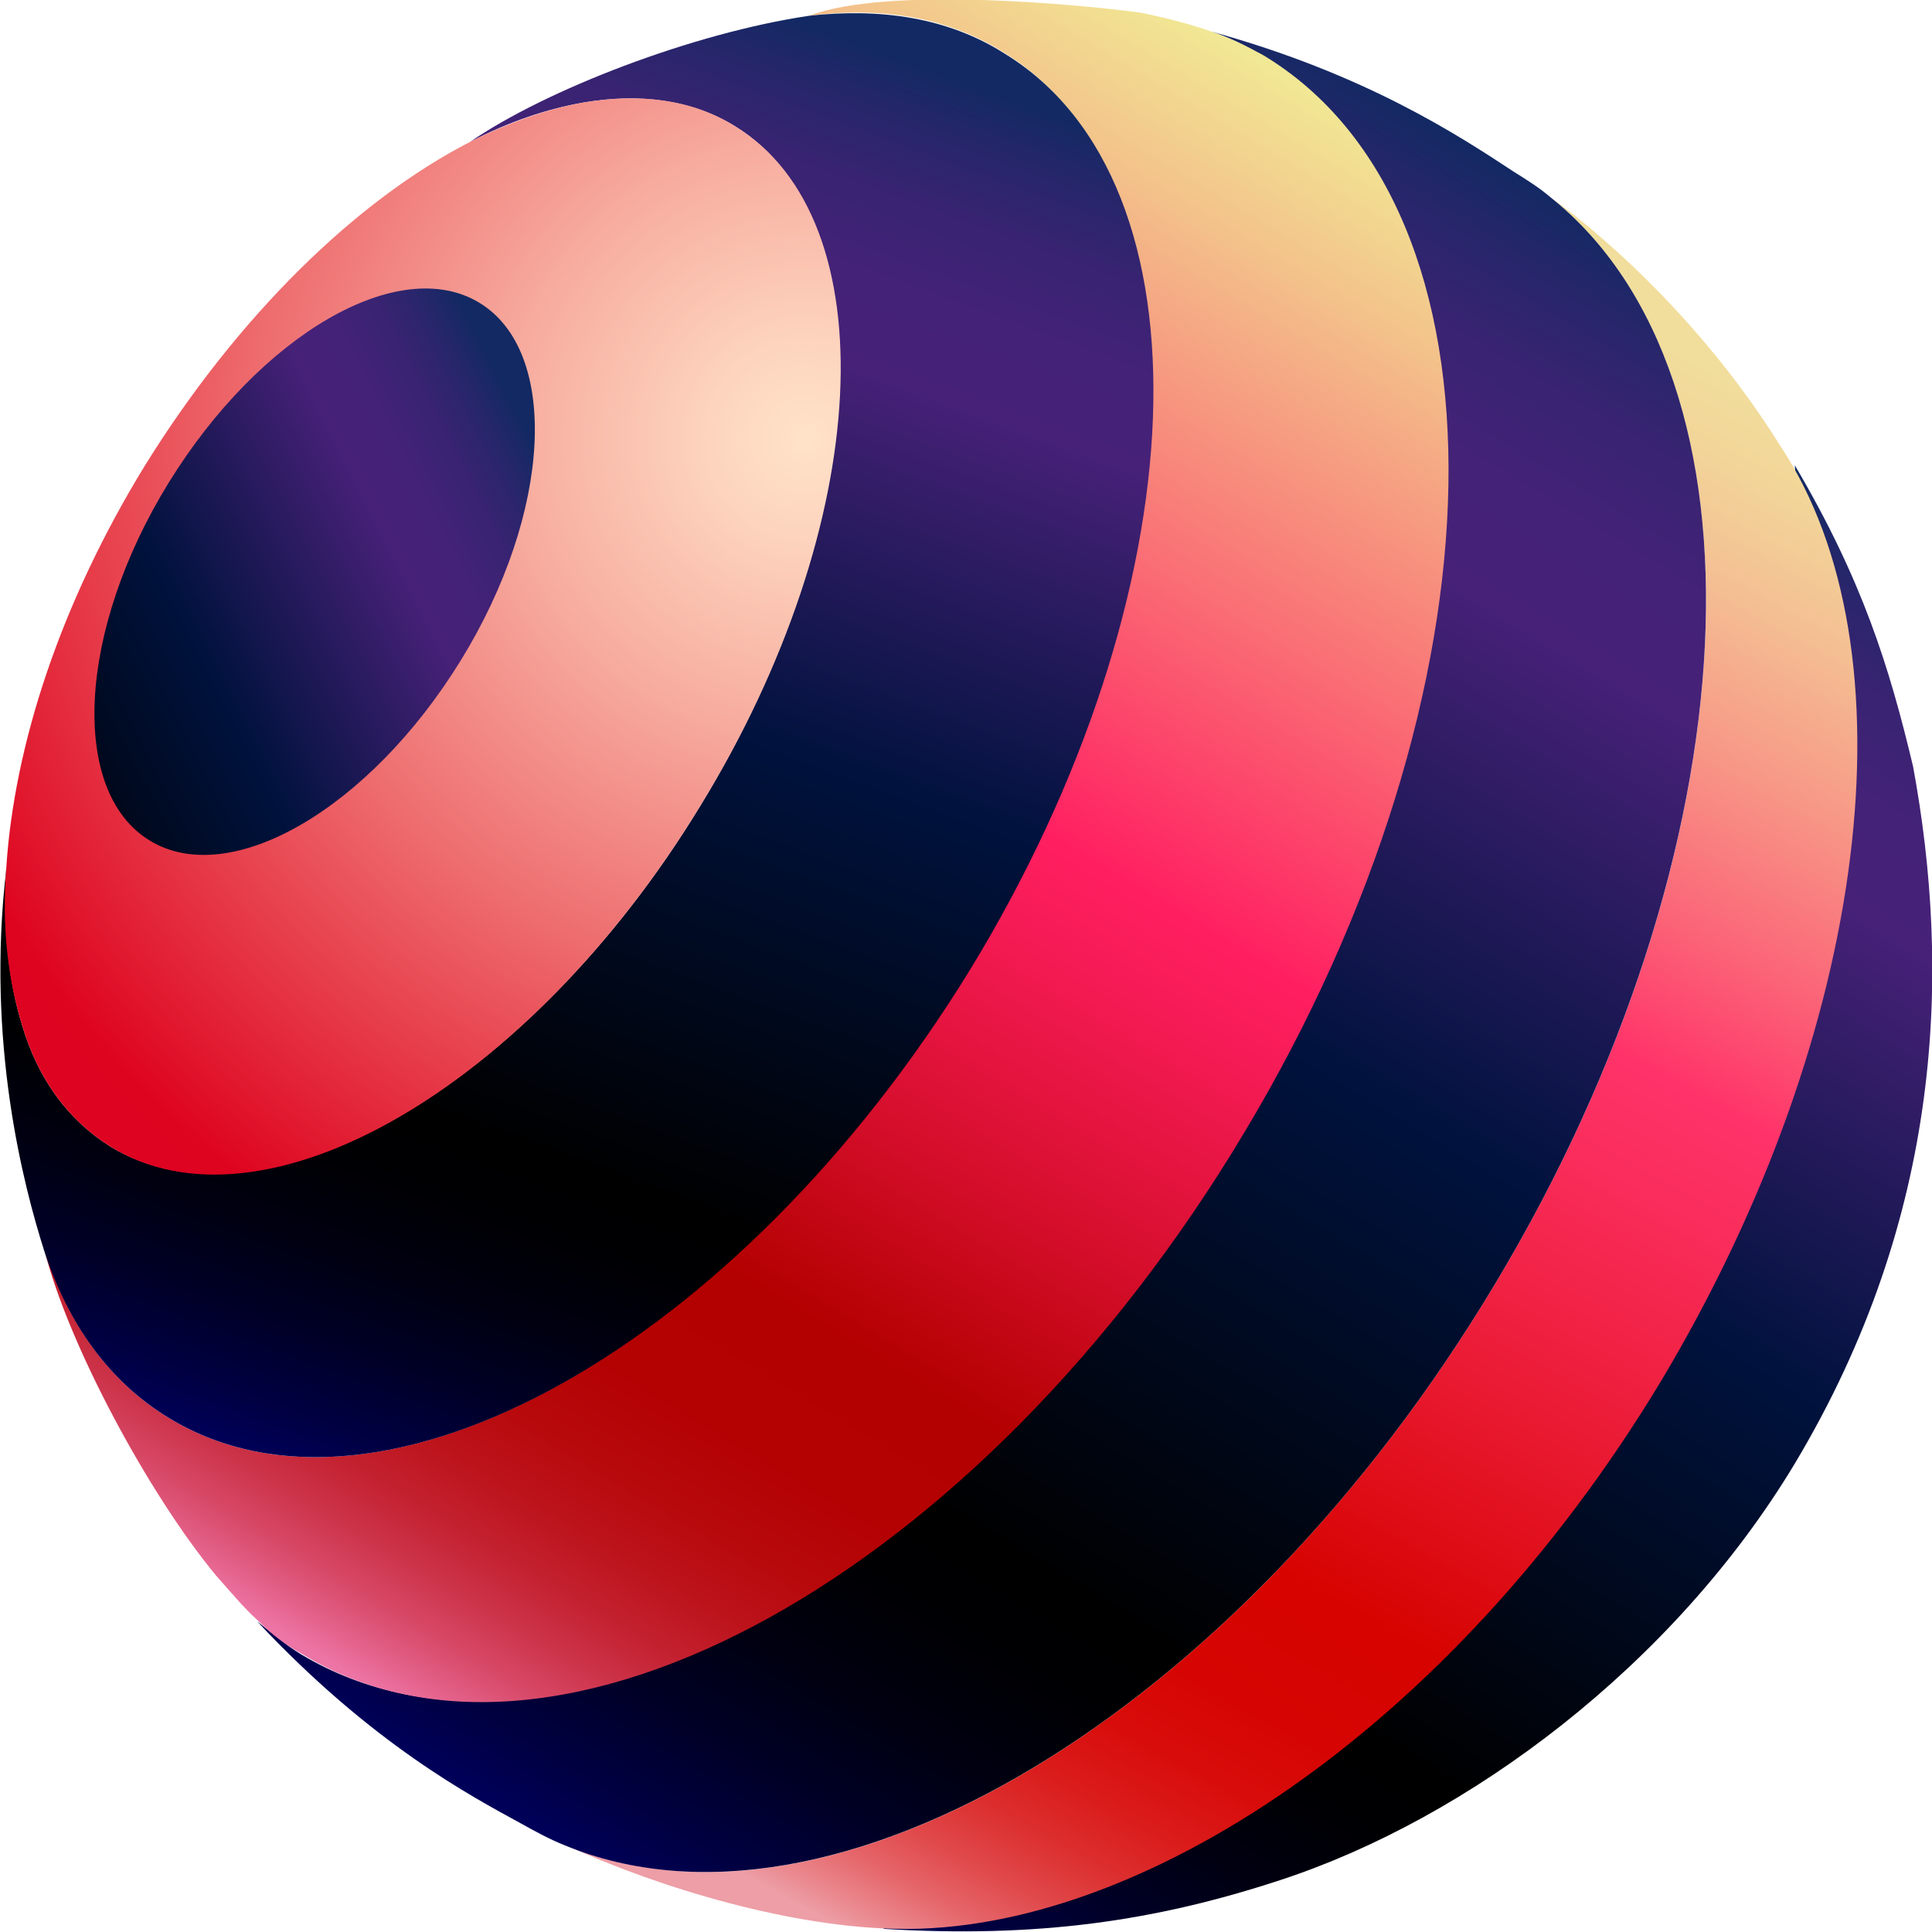 <?xml version="1.0" encoding="UTF-8"?> <svg xmlns="http://www.w3.org/2000/svg" xmlns:xlink="http://www.w3.org/1999/xlink" version="1.1" id="_x2014_ÎÓÈ_x5F_1" x="0px" y="0px" viewBox="0 0 122.5 122.5" style="enable-background:new 0 0 122.5 122.5;" xml:space="preserve"> <style type="text/css"> .st0{fill:url(#SVGID_1_);} .st1{fill:url(#SVGID_00000098926535375840621330000012760965813846756797_);} .st2{fill:url(#SVGID_00000064347042544721843820000000624131763763652286_);} .st3{fill:url(#SVGID_00000170246430286759280530000011983537903695815591_);} .st4{fill:url(#SVGID_00000167374266231725678300000012672414531100356269_);} .st5{fill:url(#SVGID_00000183211055241193911320000003710564737655649442_);} .st6{fill:url(#SVGID_00000092414928113196049470000000893832849048126396_);} </style> <g> <linearGradient id="SVGID_1_" gradientUnits="userSpaceOnUse" x1="-1331.149" y1="928.634" x2="-1306.214" y2="1035.927" gradientTransform="matrix(0.707 0.707 -0.707 0.707 1725.833 322.977)"> <stop offset="0" style="stop-color:#122963"></stop> <stop offset="3.948904e-02" style="stop-color:#27266B"></stop> <stop offset="8.828820e-02" style="stop-color:#392372"></stop> <stop offset="0.14" style="stop-color:#432277"></stop> <stop offset="0.198" style="stop-color:#472178"></stop> <stop offset="0.451" style="stop-color:#00123D"></stop> <stop offset="0.753" style="stop-color:#000000"></stop> <stop offset="0.803" style="stop-color:#000004"></stop> <stop offset="0.857" style="stop-color:#000011"></stop> <stop offset="0.911" style="stop-color:#000026"></stop> <stop offset="0.966" style="stop-color:#000043"></stop> <stop offset="1" style="stop-color:#000059"></stop> </linearGradient> <path class="st0" d="M121.3,48.6c2.4,13,1.9,28.5-7.5,44.2c-7.7,12.8-20.7,22.5-32.6,26.4c-7.9,2.6-15.4,3.7-25.2,3.1 c13-9.6,62.8-22.3,57.8-92.8C118.1,36.8,119.8,42.3,121.3,48.6z"></path> <linearGradient id="SVGID_00000021093543744634770170000014100220503992198568_" gradientUnits="userSpaceOnUse" x1="-1350.984" y1="930.059" x2="-1319.314" y2="1039.263" gradientTransform="matrix(0.707 0.707 -0.707 0.707 1725.833 322.977)"> <stop offset="0" style="stop-color:#F1DE9C"></stop> <stop offset="4.119859e-02" style="stop-color:#F2D699"></stop> <stop offset="0.107" style="stop-color:#F4BF93"></stop> <stop offset="0.188" style="stop-color:#F79987"></stop> <stop offset="0.282" style="stop-color:#FB6578"></stop> <stop offset="0.363" style="stop-color:#FF3369"></stop> <stop offset="0.431" style="stop-color:#F92C5A"></stop> <stop offset="0.562" style="stop-color:#EA1A33"></stop> <stop offset="0.709" style="stop-color:#D60300"></stop> <stop offset="0.783" style="stop-color:#D60503"></stop> <stop offset="0.828" style="stop-color:#D80D0B"></stop> <stop offset="0.866" style="stop-color:#DA1B1A"></stop> <stop offset="0.9" style="stop-color:#DC2E2E"></stop> <stop offset="0.931" style="stop-color:#E04749"></stop> <stop offset="0.96" style="stop-color:#E56569"></stop> <stop offset="0.986" style="stop-color:#EA898F"></stop> <stop offset="1" style="stop-color:#ED9EA6"></stop> </linearGradient> <path style="fill:url(#SVGID_00000021093543744634770170000014100220503992198568_);" d="M105.3,87.6c13.4-22.4,16.1-46.5,7.6-59.3 c-4.6-7.4-10.7-13-14.6-15.8c0,0,0,0,0,0c14.3,11.5,13,41.4-3.5,68.9C78.4,108.8,52.7,124,35.9,117c0,0,0,0,0,0 c6.1,2.8,14.4,5.2,21,5.3C72.1,122.6,91.9,109.8,105.3,87.6z"></path> <linearGradient id="SVGID_00000010278038246115280900000017656532071558045069_" gradientUnits="userSpaceOnUse" x1="-1366.31" y1="929.959" x2="-1336.69" y2="1048.523" gradientTransform="matrix(0.707 0.707 -0.707 0.707 1725.833 322.977)"> <stop offset="0" style="stop-color:#122963"></stop> <stop offset="3.948904e-02" style="stop-color:#27266B"></stop> <stop offset="8.828820e-02" style="stop-color:#392372"></stop> <stop offset="0.14" style="stop-color:#432277"></stop> <stop offset="0.198" style="stop-color:#472178"></stop> <stop offset="0.451" style="stop-color:#00123D"></stop> <stop offset="0.753" style="stop-color:#000000"></stop> <stop offset="0.803" style="stop-color:#000004"></stop> <stop offset="0.857" style="stop-color:#000011"></stop> <stop offset="0.911" style="stop-color:#000026"></stop> <stop offset="0.966" style="stop-color:#000043"></stop> <stop offset="1" style="stop-color:#000059"></stop> </linearGradient> <path style="fill:url(#SVGID_00000010278038246115280900000017656532071558045069_);" d="M94.8,81.4c16.5-27.5,17.8-57.5,3.5-68.9 c-0.7-0.6-1.5-1.1-2.3-1.6C92.5,8.6,86.6,4.7,76.8,2C78,2.4,79,2.9,80,3.5c16.2,9.7,15.6,40.3-1.2,68.3 c-16.8,28-43.5,42.8-59.7,33.1c-1-0.6-1.9-1.4-2.8-2.1c7.3,7.8,13.6,11.1,16.7,12.8c0.9,0.5,1.8,1,2.8,1.4 C52.7,124,78.4,108.8,94.8,81.4z"></path> <linearGradient id="SVGID_00000127031491634399953510000002782178115258313348_" gradientUnits="userSpaceOnUse" x1="-1386.296" y1="937.381" x2="-1357.76" y2="1051.461" gradientTransform="matrix(0.707 0.707 -0.707 0.707 1725.833 322.977)"> <stop offset="0" style="stop-color:#F1E894"></stop> <stop offset="8.407000e-02" style="stop-color:#F3C48B"></stop> <stop offset="0.269" style="stop-color:#FA6B74"></stop> <stop offset="0.418" style="stop-color:#FF1F61"></stop> <stop offset="0.479" style="stop-color:#F31A52"></stop> <stop offset="0.596" style="stop-color:#D50E2B"></stop> <stop offset="0.709" style="stop-color:#B30000"></stop> <stop offset="0.783" style="stop-color:#B40203"></stop> <stop offset="0.828" style="stop-color:#B7080B"></stop> <stop offset="0.866" style="stop-color:#BC121A"></stop> <stop offset="0.9" style="stop-color:#C3202E"></stop> <stop offset="0.931" style="stop-color:#CC3349"></stop> <stop offset="0.96" style="stop-color:#D84A69"></stop> <stop offset="0.986" style="stop-color:#E5658F"></stop> <stop offset="1" style="stop-color:#ED75A6"></stop> </linearGradient> <path style="fill:url(#SVGID_00000127031491634399953510000002782178115258313348_);" d="M78.9,71.8c16.8-28,17.3-58.6,1.2-68.3 C79,2.9,78,2.4,76.8,2c-1.4-0.5-3-0.9-4.5-1.2c-3.7-0.5-16-1.7-21,0.2c0,0,0,0,0,0c4.6-0.6,8.8,0.1,12.3,2.3 c13.4,8.2,12.4,34.2-2.2,58.1C46.8,85.4,24.1,98.1,10.7,89.9c-3.8-2.3-6.4-6-7.9-10.7c1.5,6,6.6,15.5,10.9,20.7 c0.9,1,1.7,2,2.7,2.9c0.8,0.8,1.7,1.5,2.8,2.1C35.3,114.7,62.1,99.9,78.9,71.8z"></path> <linearGradient id="SVGID_00000088101195546803111420000005865795398619634050_" gradientUnits="userSpaceOnUse" x1="213.619" y1="-742.952" x2="125.17" y2="-702.003" gradientTransform="matrix(0.707 -0.707 0.707 0.707 426.837 678.164)"> <stop offset="0" style="stop-color:#122963"></stop> <stop offset="3.948904e-02" style="stop-color:#27266B"></stop> <stop offset="8.828820e-02" style="stop-color:#392372"></stop> <stop offset="0.14" style="stop-color:#432277"></stop> <stop offset="0.198" style="stop-color:#472178"></stop> <stop offset="0.451" style="stop-color:#00123D"></stop> <stop offset="0.753" style="stop-color:#000000"></stop> <stop offset="0.803" style="stop-color:#000004"></stop> <stop offset="0.857" style="stop-color:#000011"></stop> <stop offset="0.911" style="stop-color:#000026"></stop> <stop offset="0.966" style="stop-color:#000043"></stop> <stop offset="1" style="stop-color:#000059"></stop> </linearGradient> <path style="fill:url(#SVGID_00000088101195546803111420000005865795398619634050_);" d="M10.7,89.9c13.4,8.2,36.1-4.5,50.8-28.4 c14.6-23.9,15.6-49.9,2.2-58.1C60.1,1.1,55.8,0.5,51.3,1c-7.4,1.1-16.7,4.7-21.5,8c2.5-1.3,4.9-2.1,7.2-2.5 c3.5-0.6,6.8-0.2,9.6,1.5c9.7,6,8.7,25.3-2.2,43.1C33.5,69,16.7,78.6,7,72.7C4.3,71,2.4,68.4,1.4,65c-0.9-2.9-1.2-6.3-1-9.9 c0,0,0,0,0,0c-1.3,11,1.1,20.1,2.4,24.2C4.3,83.9,6.9,87.6,10.7,89.9z"></path> <radialGradient id="SVGID_00000162344187494760013870000001114320315721960113_" cx="-1393.166" cy="975.656" r="83.422" gradientTransform="matrix(0.707 0.707 -0.707 0.707 1725.833 322.977)" gradientUnits="userSpaceOnUse"> <stop offset="0" style="stop-color:#FFE3C9"></stop> <stop offset="7.454162e-02" style="stop-color:#FDD4BE"></stop> <stop offset="0.218" style="stop-color:#F7ADA0"></stop> <stop offset="0.416" style="stop-color:#EE6D6F"></stop> <stop offset="0.658" style="stop-color:#E1162D"></stop> <stop offset="0.709" style="stop-color:#DE031F"></stop> <stop offset="0.788" style="stop-color:#DE0322"></stop> <stop offset="0.837" style="stop-color:#DF052A"></stop> <stop offset="0.877" style="stop-color:#E10839"></stop> <stop offset="0.913" style="stop-color:#E30C4D"></stop> <stop offset="0.946" style="stop-color:#E61068"></stop> <stop offset="0.977" style="stop-color:#EA1688"></stop> <stop offset="1" style="stop-color:#ED1CA6"></stop> </radialGradient> <path style="fill:url(#SVGID_00000162344187494760013870000001114320315721960113_);" d="M1.4,65C2.4,68.4,4.3,71,7,72.7 c9.7,6,26.5-3.7,37.4-21.6C55.4,33.2,56.3,13.9,46.6,8c-2.7-1.7-6-2.1-9.6-1.5c-2.3,0.4-4.8,1.3-7.2,2.5 C22.6,12.7,15.1,20,9.2,29.5C3.8,38.3,0.9,47.3,0.4,55C0.1,58.7,0.5,62.1,1.4,65z"></path> <linearGradient id="SVGID_00000025404913783402015710000004885476474868920460_" gradientUnits="userSpaceOnUse" x1="181.501" y1="-736.615" x2="129.082" y2="-753.815" gradientTransform="matrix(0.707 -0.707 0.707 0.707 426.837 678.164)"> <stop offset="0" style="stop-color:#122963"></stop> <stop offset="3.948904e-02" style="stop-color:#27266B"></stop> <stop offset="8.828820e-02" style="stop-color:#392372"></stop> <stop offset="0.14" style="stop-color:#432277"></stop> <stop offset="0.198" style="stop-color:#472178"></stop> <stop offset="0.451" style="stop-color:#00123D"></stop> <stop offset="0.753" style="stop-color:#000000"></stop> <stop offset="0.803" style="stop-color:#000004"></stop> <stop offset="0.857" style="stop-color:#000011"></stop> <stop offset="0.911" style="stop-color:#000026"></stop> <stop offset="0.966" style="stop-color:#000043"></stop> <stop offset="1" style="stop-color:#000059"></stop> </linearGradient> <path style="fill:url(#SVGID_00000025404913783402015710000004885476474868920460_);" d="M29.2,41.9c-5.8,9.4-14.6,14.5-19.7,11.4 C4.4,50.2,4.9,40,10.7,30.6c5.8-9.4,14.6-14.5,19.7-11.4C35.5,22.3,35,32.5,29.2,41.9z"></path> </g> </svg> 